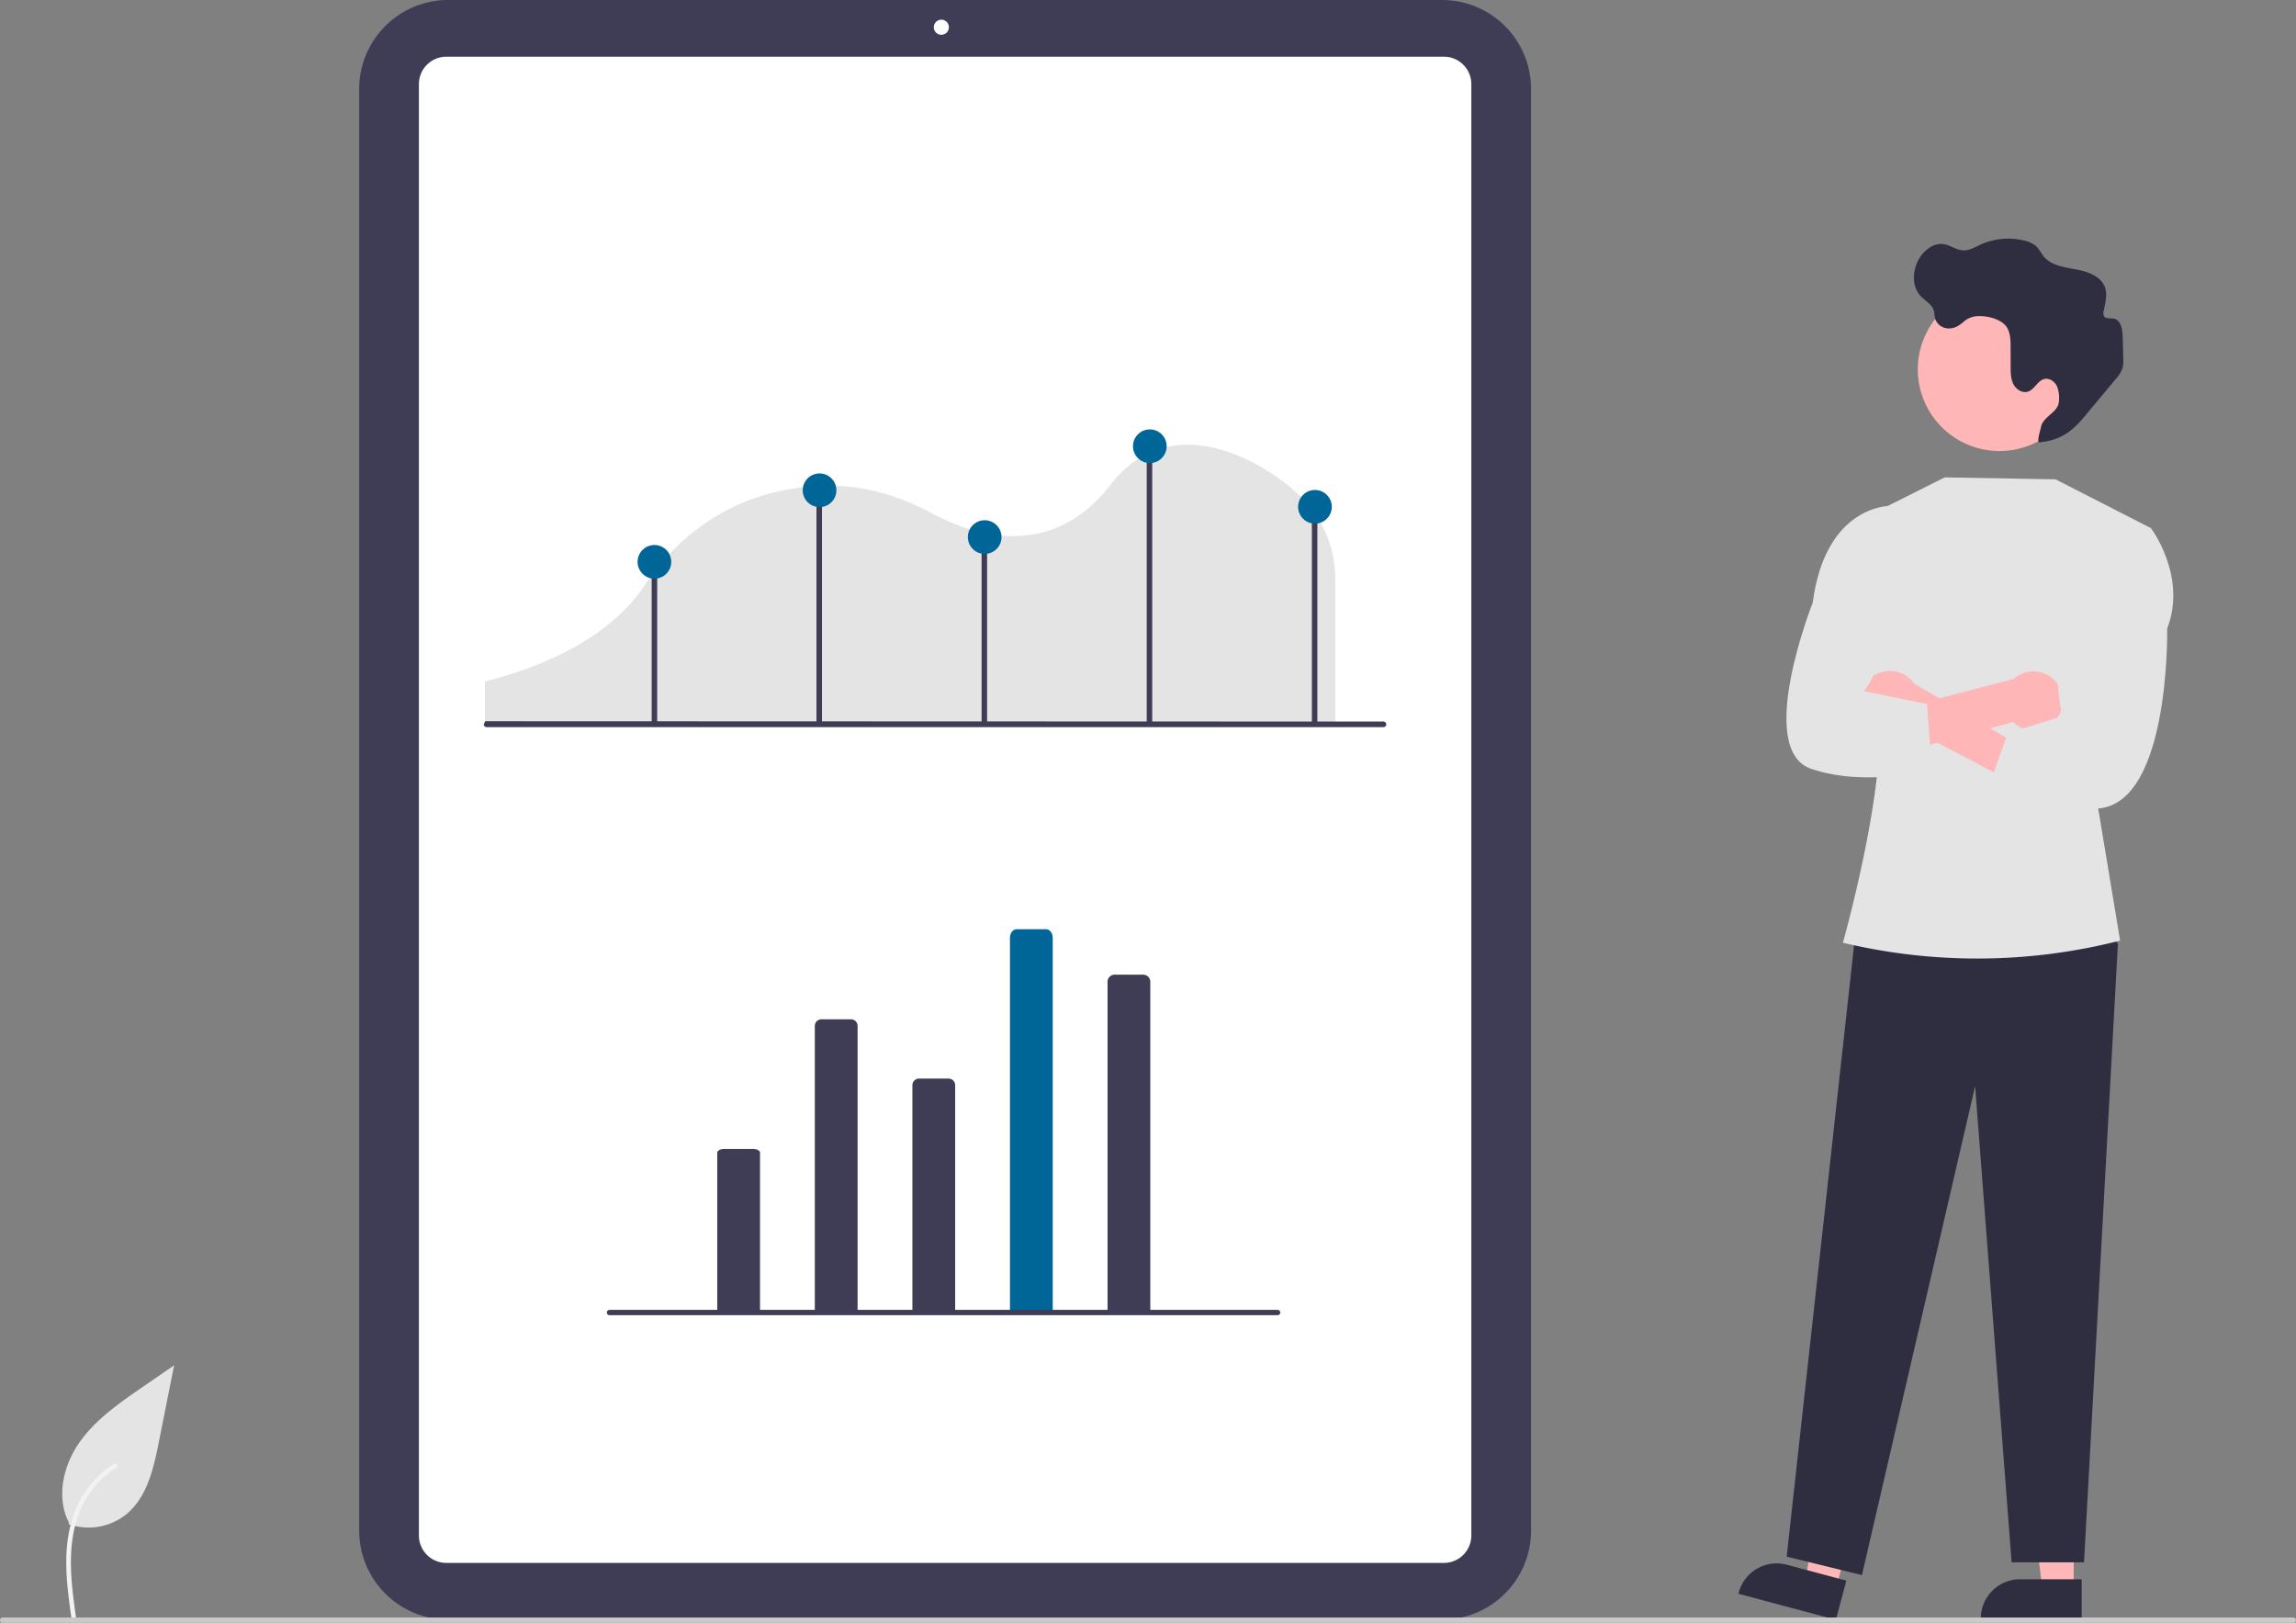 <svg id="f6d7826f-016e-40e3-825c-95ea7d087d9d" data-name="Layer 1" xmlns="http://www.w3.org/2000/svg" width="866" height="612" viewBox="0 0 866 612"><rect x="0" y="0" width="866" height="612" fill="#808080" stroke="none"/><path id="a435875b-2c1c-4448-a2d6-7c6fccbb74a3" data-name="Path 461" d="M192.87,718.803a22.728,22.728,0,0,0,21.947-3.866c7.687-6.452,10.1-17.081,12.058-26.924l5.8-29.112-12.143,8.362c-8.733,6.013-17.662,12.219-23.709,20.929s-8.686,20.6-3.828,30.024" transform="translate(-167 -144)" fill="#e4e4e4"/><path id="a4b268fa-75d0-4ac1-9d87-14bdca948464" data-name="Path 462" d="M193.908,754.049c-1.229-8.953-2.493-18.02-1.631-27.069.766-8.036,3.217-15.885,8.209-22.321a37.132,37.132,0,0,1,9.527-8.633c.953-.6,1.829.909.881,1.507a35.3,35.3,0,0,0-13.963,16.847c-3.04,7.732-3.528,16.161-3,24.374.317,4.967.988,9.9,1.665,14.83a.9.9,0,0,1-.61,1.074.878.878,0,0,1-1.074-.61Z" transform="translate(-167 -144)" fill="#f2f2f2"/><path d="M710.957,754.815H335.999a33.559,33.559,0,0,1-33.521-33.521V177.521A33.559,33.559,0,0,1,335.999,144H710.957a33.559,33.559,0,0,1,33.521,33.521V721.294A33.559,33.559,0,0,1,710.957,754.815Z" transform="translate(-167 -144)" fill="#3f3d56"/><path d="M711.617,733.428H335.339a10.345,10.345,0,0,1-10.333-10.333V175.72A10.345,10.345,0,0,1,335.339,165.387H711.617a10.345,10.345,0,0,1,10.333,10.333V723.095A10.345,10.345,0,0,1,711.617,733.428Z" transform="translate(-167 -144)" fill="#fff"/><circle cx="355.052" cy="10.266" r="2.852" fill="#fff"/><path d="M349.916,416.958H670.629V361.989a43.525,43.525,0,0,0-13.35-31.003l-.087-.085c-5.728-5.747-24.871-20.334-44.678-19.097-10.463.651-19.421,5.694-26.624,14.987-22.421,28.939-51.874,19.17-67.435,10.772-13.714-7.403-27.719-10.877-41.629-10.324-19.482.762-46.902,7.939-66.9,37.804-7.638,11.398-24.248,26.869-60.011,35.961Z" transform="translate(-167 -144)" fill="#e4e4e4" style="isolation:isolate"/><path d="M688.775,418.236H350.533a1.059,1.059,0,0,1-1.059-1.059L349.988,416l338.787.119a1.059,1.059,0,1,1,0,2.117Z" transform="translate(-167 -144)" fill="#3f3d56"/><rect x="245.796" y="211.893" width="2.076" height="60.853" fill="#3f3d56"/><rect x="307.953" y="183.473" width="2.076" height="89.274" fill="#3f3d56"/><rect x="370.237" y="202.158" width="2.076" height="70.589" fill="#3f3d56"/><rect x="432.521" y="167.901" width="2.076" height="104.845" fill="#3f3d56"/><rect x="494.806" y="191.777" width="2.076" height="80.97" fill="#3f3d56"/><circle cx="309.119" cy="184.904" r="6.351" fill="#006698"/><circle cx="433.687" cy="168.294" r="6.351" fill="#006698"/><circle cx="371.403" cy="202.551" r="6.351" fill="#006698"/><circle cx="246.834" cy="211.893" r="6.351" fill="#006698"/><circle cx="495.972" cy="191.132" r="6.351" fill="#006698"/><path id="ba0cc859-1ca5-421a-9acf-7fb9aa3b4e23" data-name="Path 1495" d="M474.332,638.425V530.908a2.497,2.497,0,0,1,2.497-2.497h11.142a2.497,2.497,0,0,1,2.497,2.497h0V638.705Z" transform="translate(-167 -144)" fill="#3f3d56"/><path id="a524792d-c043-478e-a7da-ec48af772355" data-name="Path 1496" d="M511.133,638.762V553.271a2.497,2.497,0,0,1,2.497-2.497H524.772a2.497,2.497,0,0,1,2.497,2.497h0V638.578Z" transform="translate(-167 -144)" fill="#3f3d56"/><path id="fd6a765d-e5c4-40cb-8615-8d176b643a05" data-name="Path 1513" d="M584.734,638.381V514.461a2.708,2.708,0,0,1,2.497-2.878h11.142a2.708,2.708,0,0,1,2.497,2.878V638.705Z" transform="translate(-167 -144)" fill="#3f3d56"/><path id="bd64d803-c830-42f7-b93c-47122685f128" data-name="Path 1514" d="M437.532,638.549V578.723c0-.767,1.118-1.389,2.497-1.389h11.142c1.379,0,2.497.623,2.497,1.389v59.983Z" transform="translate(-167 -144)" fill="#3f3d56"/><path id="f4fc54bd-288c-4bcd-8f44-6b7e88ac2463" data-name="Path 1515" d="M547.933,638.339V497.712c0-1.804,1.118-3.266,2.497-3.266h11.142c1.379,0,2.497,1.462,2.497,3.266V638.705Z" transform="translate(-167 -144)" fill="#006698"/><path d="M648.89,640h-252a1,1,0,0,1,0-2h252a1,1,0,0,1,0,2Z" transform="translate(-167 -144)" fill="#3f3d56"/><polygon points="782.156 599.448 770.355 599.447 764.741 553.928 782.159 553.928 782.156 599.448" fill="#ffb6b6"/><path d="M952.166,754.887l-38.052-.001v-.481a14.812,14.812,0,0,1,14.811-14.811h.001l23.241.001Z" transform="translate(-167 -144)" fill="#2f2e41"/><polygon points="692.503 599.058 681.102 596.01 687.436 550.585 704.262 555.084 692.503 599.058" fill="#ffb6b6"/><path d="M859.455,754.887,822.695,745.057l.124-.465a14.812,14.812,0,0,1,18.134-10.483l.001 0,22.452,6.004Z" transform="translate(-167 -144)" fill="#2f2e41"/><polygon points="788.946 344.346 798.831 355.83 786.047 589.206 758.739 589.206 744.971 409.632 702.284 594.023 673.895 587.06 699.708 352.86 788.946 344.346" fill="#2f2e41"/><path d="M873.307,337.676,900.497,324.038l41.813.735,35.982,18.412L957.819,445.426l8.843,53.309-0,0a218.06,218.06,0,0,1-104.284.858l-.274-.065s20.324-72.115,11.672-94.122Z" transform="translate(-167 -144)" fill="#e4e4e4"/><path d="M951.967,283.185a30.806,30.806,0,1,0,0,.228Q951.967,283.299,951.967,283.185Z" transform="translate(-167 -144)" fill="#ffb6b6"/><path d="M907.367,265.582A8.74,8.74,0,0,1,913.255,263.207c3.291-.107,8.223,1.062,10.321,3.737,1.687,2.15,1.767,5.109,1.774,7.842l.018,7.543c.005,2.232.032,4.558,1.046,6.546s3.341,3.498,5.467,2.82c2.522-.804,3.631-4.156,6.209-4.759,1.936-.453,3.924.962,4.77,2.761a11.974,11.974,0,0,1,.689,5.858c-.244,3.95-5.909,5.516-6.711,9.391-.464,2.241-2.088,6.713,0,5.776,9.626-.963,13.851-6.585,18.257-11.878l9.937-11.937a11.668,11.668,0,0,0,2.559-4.142,11.504,11.504,0,0,0,.263-3.302q-.081-4.45-.242-8.899c-.093-2.591-.746-5.86-3.283-6.392-1.32-.277-3.066.206-3.764-.948a2.619,2.619,0,0,1-.119-1.84c.56-2.961,1.505-6.059.531-8.91-1.47-4.301-6.531-6.066-11.004-6.877s-9.493-1.51-12.3-5.084a38.986,38.986,0,0,0-2.441-3.432,9.583,9.583,0,0,0-4.577-2.308,25.296,25.296,0,0,0-16.634,1.476c-2.163.987-4.336,2.317-6.71,2.166-2.465-.156-4.571-1.891-7.004-2.313-3.931-.682-7.689,2.263-9.626,5.751-2.4,4.322-2.621,10.24.77,13.837,1.692,1.795,4.216,3.027,4.918,5.392.286.962.22,1.999.473,2.97a5.362,5.362,0,0,0,4.321,3.738C903.567,268.183,905.601,267.081,907.367,265.582Z" transform="translate(-167 -144)" fill="#2f2e41"/><path d="M869.555,412.22a11.033,11.033,0,0,0,16.028,5.417l55.208,29.184,1.788-13.449-53.645-31.634A11.093,11.093,0,0,0,869.555,412.22Z" transform="translate(-167 -144)" fill="#ffb6b6"/><path d="M943.125,414.545a11.033,11.033,0,0,1-16.825,1.778l-60.256,16.398.525-17.075,59.941-15.569a11.093,11.093,0,0,1,16.615,14.468Z" transform="translate(-167 -144)" fill="#ffb6b6"/><path d="M966.542,343.921l11.749-.736s13.755,18.15,6.126,37.845c0,0,1.322,70.75-29.144,67.844s-40.092-2.906-40.092-2.906l9.145-25.509,20.458-6.316s-6.305-27.814,5.63-39.386Z" transform="translate(-167 -144)" fill="#e4e4e4"/><path d="M881.706,343.3l-1.661-8.512s-24.488-.575-29.33,36.532c0,0-22.021,55.535-.437,62.685s45.328,0,45.328,0L893.818,409.514l-23.75-4.847s12.269-15.873,5.588-29.64Z" transform="translate(-167 -144)" fill="#e4e4e4"/><path d="M1032,756H168a1,1,0,0,1,0-2h864a1,1,0,0,1,0,2Z" transform="translate(-167 -144)" fill="#cacaca"/></svg>